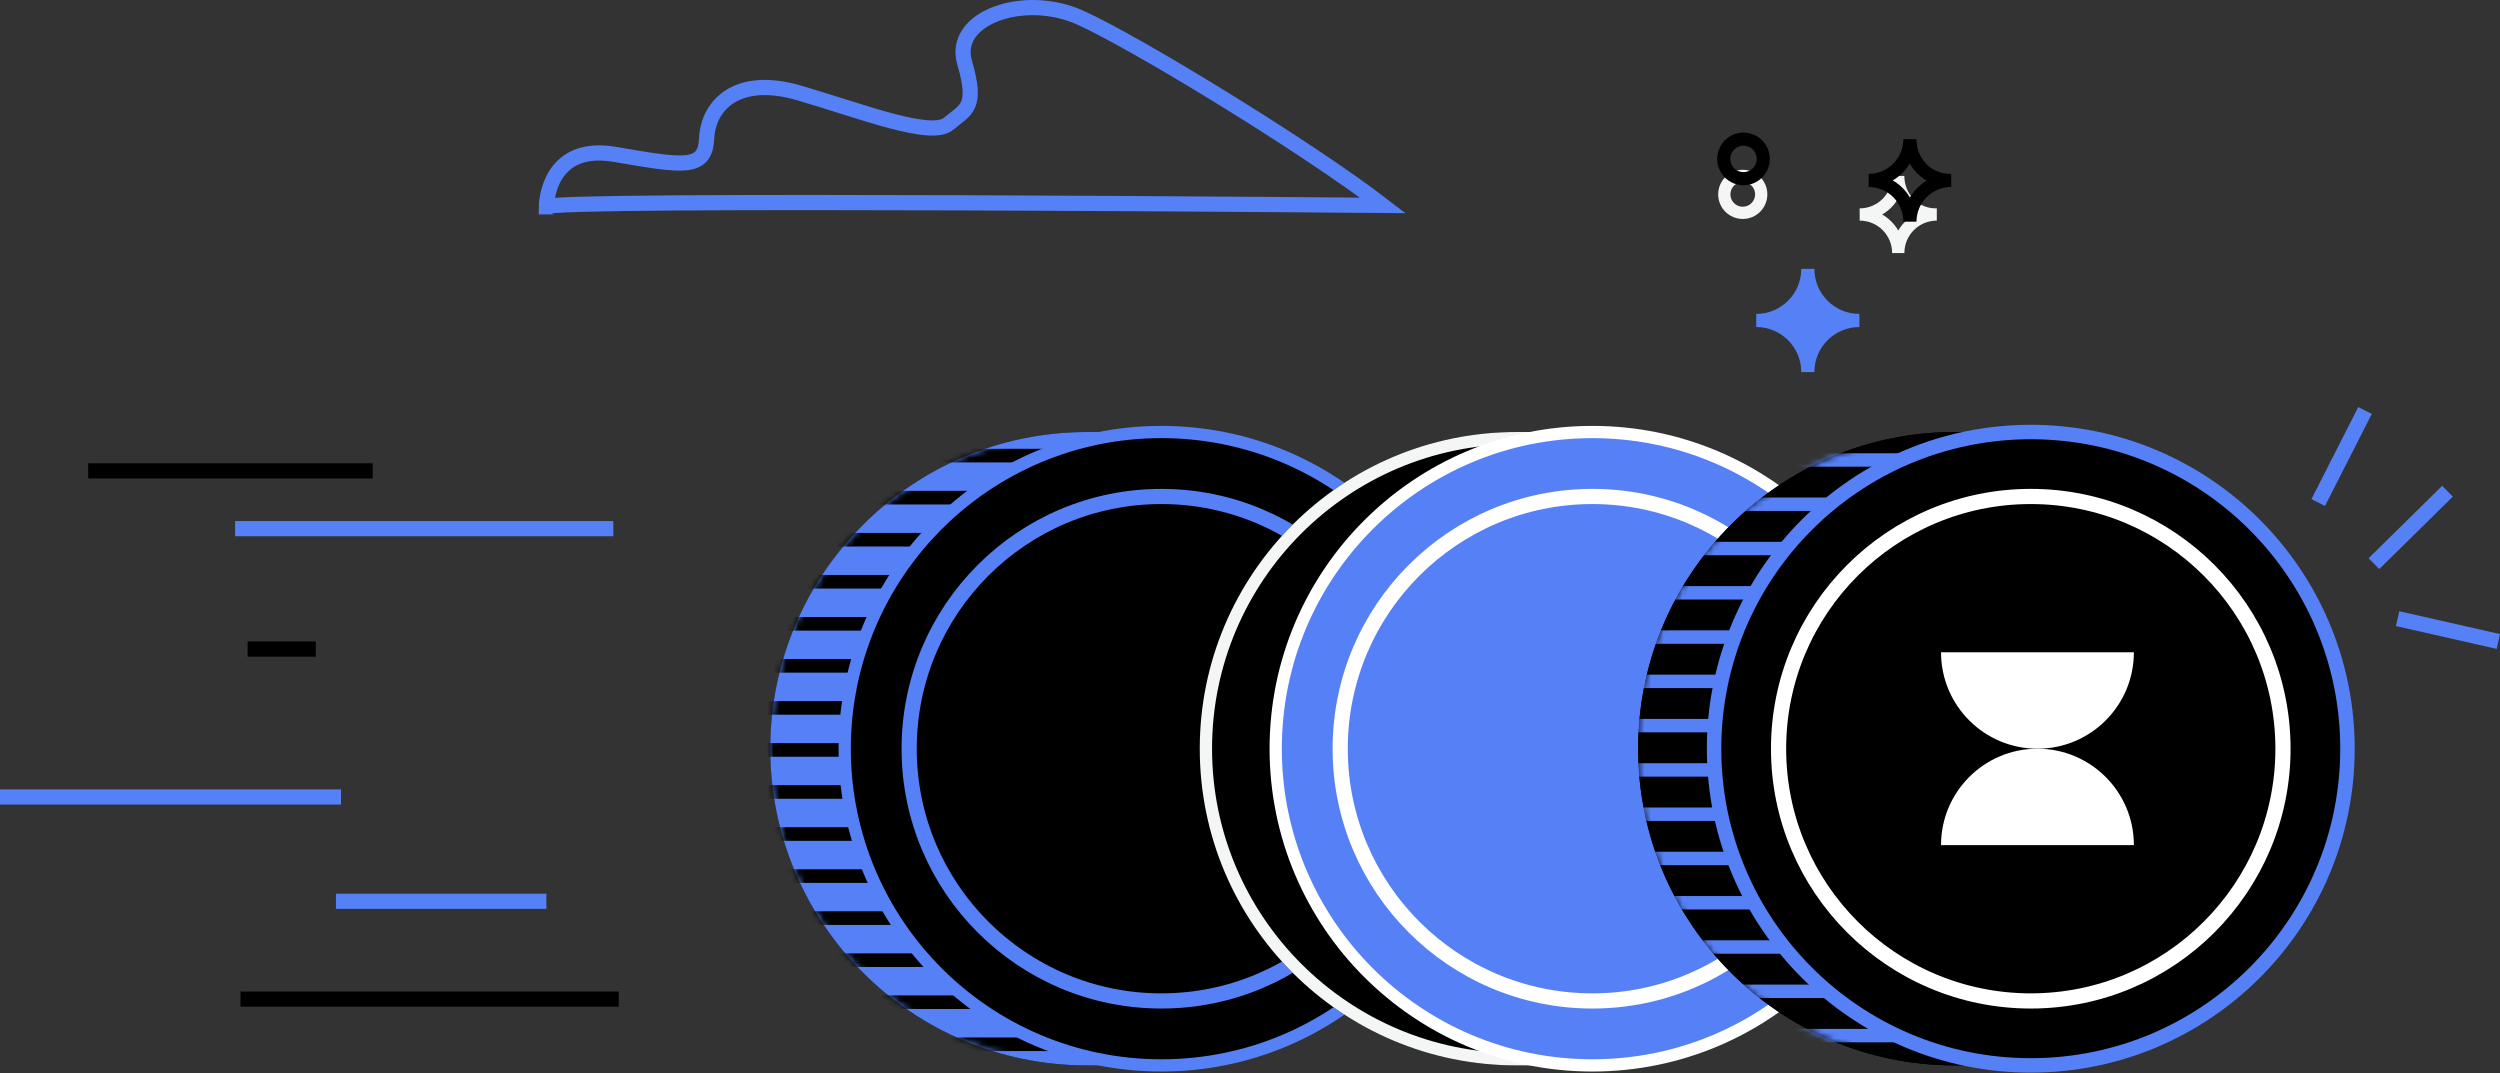 <svg width="396" height="170" viewBox="0 0 396 170" fill="none" xmlns="http://www.w3.org/2000/svg">
<rect x="0" y="0" width="396" height="170" fill="#333333" stroke="none"/>
<g clip-path="url(#clip0_8596_15681)">
<path d="M39.223 102.813H50.022" stroke="black" stroke-width="2.404" stroke-miterlimit="10"/>
<path d="M37.243 83.739H97.153" stroke="#5681F6" stroke-width="2.404" stroke-miterlimit="10"/>
<path d="M38.09 158.26H98.006" stroke="black" stroke-width="2.404" stroke-miterlimit="10"/>
<path d="M86.543 142.763H53.215" stroke="#5681F6" stroke-width="2.404" stroke-miterlimit="10"/>
<path d="M54.016 126.241H0" stroke="#5681F6" stroke-width="2.404" stroke-miterlimit="10"/>
<path d="M59.029 74.589H13.969" stroke="black" stroke-width="2.404" stroke-miterlimit="10"/>
<path d="M184.229 70.371C210.822 70.371 232.453 92.002 232.453 118.589C232.453 145.177 210.822 166.808 184.229 166.808H172.2C145.612 166.808 123.981 145.177 123.981 118.589C123.981 92.002 145.612 70.371 172.2 70.371H184.229ZM184.229 68.431H172.2C144.496 68.431 122.035 90.898 122.035 118.595C122.035 146.293 144.496 168.76 172.2 168.76H184.229C211.938 168.76 234.399 146.31 234.399 118.595C234.399 90.88 211.938 68.431 184.229 68.431Z" fill="black"/>
<path d="M172.177 168.76C144.474 168.76 122.012 146.31 122.012 118.595C122.012 90.898 144.474 68.431 172.177 68.431H184.206C211.909 68.431 234.37 90.898 234.37 118.595C234.37 146.304 211.909 168.76 184.206 168.76H172.177Z" fill="#5681F6"/>
<mask id="mask0_8596_15681" style="mask-type:luminance" maskUnits="userSpaceOnUse" x="121" y="68" width="114" height="101">
<path d="M172.16 168.76C144.456 168.76 121.995 146.31 121.995 118.595C121.995 90.898 144.456 68.431 172.16 68.431H184.189C211.892 68.431 234.353 90.898 234.353 118.595C234.353 146.304 211.892 168.76 184.189 168.76H172.16Z" fill="white"/>
</mask>
<g mask="url(#mask0_8596_15681)">
<path d="M171.69 72.167H121.514" stroke="black" stroke-width="2.157" stroke-miterlimit="10"/>
<path d="M171.69 78.829H121.514" stroke="black" stroke-width="2.157" stroke-miterlimit="10"/>
<path d="M171.69 85.489H121.514" stroke="black" stroke-width="2.157" stroke-miterlimit="10"/>
<path d="M171.69 92.15H121.514" stroke="black" stroke-width="2.157" stroke-miterlimit="10"/>
<path d="M171.69 98.811H121.514" stroke="black" stroke-width="2.157" stroke-miterlimit="10"/>
<path d="M171.69 105.468H121.514" stroke="black" stroke-width="2.157" stroke-miterlimit="10"/>
<path d="M171.69 112.129H121.514" stroke="black" stroke-width="2.157" stroke-miterlimit="10"/>
<path d="M171.69 118.79H121.514" stroke="black" stroke-width="2.157" stroke-miterlimit="10"/>
<path d="M171.69 125.45H121.514" stroke="black" stroke-width="2.157" stroke-miterlimit="10"/>
<path d="M171.69 132.111H121.514" stroke="black" stroke-width="2.157" stroke-miterlimit="10"/>
<path d="M171.69 138.773H121.514" stroke="black" stroke-width="2.157" stroke-miterlimit="10"/>
<path d="M171.69 145.429H121.514" stroke="black" stroke-width="2.157" stroke-miterlimit="10"/>
<path d="M171.69 152.09H121.514" stroke="black" stroke-width="2.157" stroke-miterlimit="10"/>
<path d="M171.69 158.751H121.514" stroke="black" stroke-width="2.157" stroke-miterlimit="10"/>
<path d="M171.69 165.412H121.514" stroke="black" stroke-width="2.157" stroke-miterlimit="10"/>
</g>
<path d="M183.965 168.76C211.669 168.76 234.13 146.31 234.13 118.595C234.13 90.898 211.669 68.431 183.965 68.431C156.262 68.431 133.801 90.898 133.801 118.595C133.801 146.304 156.262 168.76 183.965 168.76Z" fill="black" stroke="#5681F6" stroke-width="1.94" stroke-miterlimit="10"/>
<path d="M144.01 118.602C144.01 96.53 161.893 78.641 183.959 78.641C206.026 78.641 223.909 96.53 223.909 118.602C223.909 140.657 206.026 158.551 183.959 158.551C161.893 158.551 144.01 140.657 144.01 118.602Z" stroke="#5681F6" stroke-width="2.404" stroke-miterlimit="10"/>
<path d="M252.236 70.371C278.829 70.371 300.461 92.002 300.461 118.589C300.461 145.177 278.829 166.808 252.236 166.808H240.207C213.62 166.808 191.988 145.177 191.988 118.589C191.988 92.002 213.62 70.371 240.207 70.371H252.236ZM252.236 68.431H240.207C212.504 68.431 190.042 90.898 190.042 118.595C190.042 146.293 212.504 168.76 240.207 168.76H252.236C279.939 168.76 302.406 146.31 302.406 118.595C302.406 90.88 279.945 68.431 252.236 68.431Z" fill="black"/>
<path d="M240.207 167.787C213.082 167.787 191.015 145.72 191.015 118.595C191.015 91.47 213.082 69.403 240.207 69.403H252.236C279.361 69.403 301.433 91.47 301.433 118.595C301.433 145.72 279.361 167.787 252.236 167.787H240.207Z" fill="black"/>
<path d="M252.236 70.371C278.829 70.371 300.461 92.002 300.461 118.589C300.461 145.177 278.829 166.808 252.236 166.808H240.207C213.62 166.808 191.988 145.177 191.988 118.589C191.988 92.002 213.62 70.371 240.207 70.371H252.236ZM252.236 68.431H240.207C212.504 68.431 190.042 90.898 190.042 118.595C190.042 146.293 212.504 168.76 240.207 168.76H252.236C279.939 168.76 302.406 146.31 302.406 118.595C302.406 90.88 279.945 68.431 252.236 68.431Z" fill="#F4F5F5"/>
<path d="M252.236 168.76C279.939 168.76 302.4 146.31 302.4 118.595C302.4 90.898 279.939 68.431 252.236 68.431C224.533 68.431 202.071 90.898 202.071 118.595C202.071 146.304 224.533 168.76 252.236 168.76Z" fill="#5681F6" stroke="white" stroke-width="1.94" stroke-miterlimit="10"/>
<path d="M212.286 118.601C212.286 96.529 230.169 78.64 252.236 78.64C274.302 78.64 292.185 96.529 292.185 118.601C292.185 140.656 274.302 158.55 252.236 158.55C230.169 158.55 212.286 140.656 212.286 118.601Z" stroke="white" stroke-width="2.404" stroke-miterlimit="10"/>
<path d="M321.674 70.371C348.267 70.371 369.899 92.002 369.899 118.589C369.899 145.177 348.267 166.808 321.674 166.808H309.646C283.058 166.808 261.427 145.177 261.427 118.589C261.427 92.002 283.058 70.371 309.646 70.371H321.674ZM321.674 68.431H309.646C281.942 68.431 259.481 90.898 259.481 118.595C259.481 146.293 281.942 168.76 309.646 168.76H321.674C349.383 168.76 371.845 146.31 371.845 118.595C371.845 90.88 349.383 68.431 321.674 68.431Z" fill="black"/>
<path d="M309.645 167.787C282.52 167.787 260.454 145.72 260.454 118.595C260.454 91.47 282.52 69.403 309.645 69.403H321.674C348.8 69.403 370.872 91.47 370.872 118.595C370.872 145.72 348.8 167.787 321.674 167.787H309.645Z" fill="black"/>
<path d="M321.674 70.371C348.267 70.371 369.899 92.002 369.899 118.589C369.899 145.177 348.267 166.808 321.674 166.808H309.646C283.058 166.808 261.427 145.177 261.427 118.589C261.427 92.002 283.058 70.371 309.646 70.371H321.674ZM321.674 68.431H309.646C281.942 68.431 259.481 90.898 259.481 118.595C259.481 146.293 281.942 168.76 309.646 168.76H321.674C349.383 168.76 371.845 146.31 371.845 118.595C371.845 90.88 349.383 68.431 321.674 68.431Z" fill="black"/>
<mask id="mask1_8596_15681" style="mask-type:luminance" maskUnits="userSpaceOnUse" x="259" y="68" width="113" height="101">
<path d="M309.531 168.76C281.828 168.76 259.367 146.31 259.367 118.595C259.367 90.898 281.828 68.431 309.531 68.431H321.56C349.263 68.431 371.725 90.898 371.725 118.595C371.725 146.304 349.263 168.76 321.56 168.76H309.531Z" fill="white"/>
</mask>
<g mask="url(#mask1_8596_15681)">
<path d="M309.623 72.86H259.447" stroke="#5681F6" stroke-width="2.129" stroke-miterlimit="10"/>
<path d="M309.623 79.871H259.447" stroke="#5681F6" stroke-width="2.129" stroke-miterlimit="10"/>
<path d="M309.623 86.887H259.447" stroke="#5681F6" stroke-width="2.129" stroke-miterlimit="10"/>
<path d="M309.623 93.903H259.447" stroke="#5681F6" stroke-width="2.129" stroke-miterlimit="10"/>
<path d="M309.623 100.913H259.447" stroke="#5681F6" stroke-width="2.129" stroke-miterlimit="10"/>
<path d="M309.623 107.929H259.447" stroke="#5681F6" stroke-width="2.129" stroke-miterlimit="10"/>
<path d="M309.623 114.938H259.447" stroke="#5681F6" stroke-width="2.129" stroke-miterlimit="10"/>
<path d="M309.623 121.955H259.447" stroke="#5681F6" stroke-width="2.129" stroke-miterlimit="10"/>
<path d="M309.623 128.971H259.447" stroke="#5681F6" stroke-width="2.129" stroke-miterlimit="10"/>
<path d="M309.623 135.981H259.447" stroke="#5681F6" stroke-width="2.129" stroke-miterlimit="10"/>
<path d="M309.623 142.997H259.447" stroke="#5681F6" stroke-width="2.129" stroke-miterlimit="10"/>
<path d="M309.623 150.007H259.447" stroke="#5681F6" stroke-width="2.129" stroke-miterlimit="10"/>
<path d="M309.623 157.023H259.447" stroke="#5681F6" stroke-width="2.129" stroke-miterlimit="10"/>
<path d="M309.623 164.039H259.447" stroke="#5681F6" stroke-width="2.129" stroke-miterlimit="10"/>
</g>
<path d="M321.675 168.76C349.378 168.76 371.839 146.31 371.839 118.595C371.839 90.898 349.378 68.431 321.675 68.431C293.972 68.431 271.51 90.898 271.51 118.595C271.51 146.304 293.972 168.76 321.675 168.76Z" fill="black" stroke="#5681F6" stroke-width="2.289" stroke-miterlimit="10"/>
<path d="M281.725 118.601C281.725 96.529 299.608 78.64 321.675 78.64C343.741 78.64 361.624 96.529 361.624 118.601C361.624 140.656 343.741 158.55 321.675 158.55C299.608 158.55 281.725 140.656 281.725 118.601Z" stroke="white" stroke-width="2.404" stroke-miterlimit="10"/>
<path d="M338.007 133.868C338.007 125.433 331.168 118.595 322.733 118.595C314.298 118.595 307.459 125.433 307.459 133.868H338.007Z" fill="white"/>
<path d="M307.459 103.321C307.459 111.756 314.298 118.595 322.733 118.595C331.168 118.595 338.007 111.756 338.007 103.321H307.459Z" fill="white"/>
<path d="M376.028 89.284L387.685 77.811" stroke="#5681F6" stroke-width="2.404" stroke-miterlimit="10"/>
<path d="M367.204 79.602L374.62 65.02" stroke="#5681F6" stroke-width="2.404" stroke-miterlimit="10"/>
<path d="M379.782 97.994L395.737 101.611" stroke="#5681F6" stroke-width="2.404" stroke-miterlimit="10"/>
<path d="M276.054 33.712C277.669 33.712 278.978 32.403 278.978 30.788C278.978 29.172 277.669 27.863 276.054 27.863C274.439 27.863 273.129 29.172 273.129 30.788C273.129 32.403 274.439 33.712 276.054 33.712Z" stroke="#F4F5F5" stroke-width="1.94" stroke-miterlimit="10"/>
<path d="M306.63 33.975C303.253 33.975 300.678 31.24 300.678 27.869C300.678 31.24 297.943 33.975 294.572 33.975C297.949 33.975 300.684 36.711 300.684 40.081C300.684 36.705 303.419 33.975 306.79 33.975H306.63Z" stroke="#F4F5F5" stroke-width="1.94" stroke-miterlimit="10"/>
<path d="M86.543 32.762C86.543 32.762 86.543 22.604 97.394 24.452C108.244 26.301 111.706 26.993 111.935 21.912C112.164 16.836 116.553 11.754 126.711 14.758C136.868 17.757 147.484 21.912 150.253 19.605C153.023 17.299 154.872 17.064 152.794 9.911C150.717 2.758 162.26 -1.168 171.032 2.758C179.805 6.684 207.045 23.302 219.045 32.533C219.045 32.533 86.549 31.377 86.549 32.762H86.543Z" stroke="#5681F6" stroke-width="2.404" stroke-miterlimit="10"/>
</g>
<g clip-path="url(#clip1_8596_15681)">
<path d="M278.187 50.763C282.701 50.763 286.358 47.106 286.358 42.592C286.358 47.106 290.014 50.763 294.529 50.763C290.014 50.763 286.358 54.42 286.358 58.934C286.358 54.42 282.701 50.763 278.187 50.763Z" fill="#5681F6"/>
<path d="M278.187 50.763C282.701 50.763 286.358 47.106 286.358 42.592C286.358 47.106 290.014 50.763 294.529 50.763C290.014 50.763 286.358 54.42 286.358 58.934C286.358 54.42 282.701 50.763 278.187 50.763Z" stroke="#5681F6" stroke-width="2.076" stroke-miterlimit="10"/>
<path d="M276.172 28.301C277.9 28.301 279.302 26.9 279.302 25.171C279.302 23.442 277.9 22.041 276.172 22.041C274.443 22.041 273.042 23.442 273.042 25.171C273.042 26.9 274.443 28.301 276.172 28.301Z" stroke="black" stroke-width="2.076" stroke-miterlimit="10"/>
<path d="M308.899 28.577C305.285 28.577 302.528 25.649 302.528 22.041C302.528 25.649 299.6 28.577 295.993 28.577C299.607 28.577 302.534 31.505 302.534 35.112C302.534 31.498 305.462 28.577 309.07 28.577H308.899Z" stroke="black" stroke-width="2.076" stroke-miterlimit="10"/>
</g>
<defs>
<clipPath id="clip0_8596_15681">
<rect width="396" height="169.905" fill="white"/>
</clipPath>
<clipPath id="clip1_8596_15681">
<rect width="37.07" height="37.94" fill="white" transform="translate(272 21)"/>
</clipPath>
</defs>
</svg>
